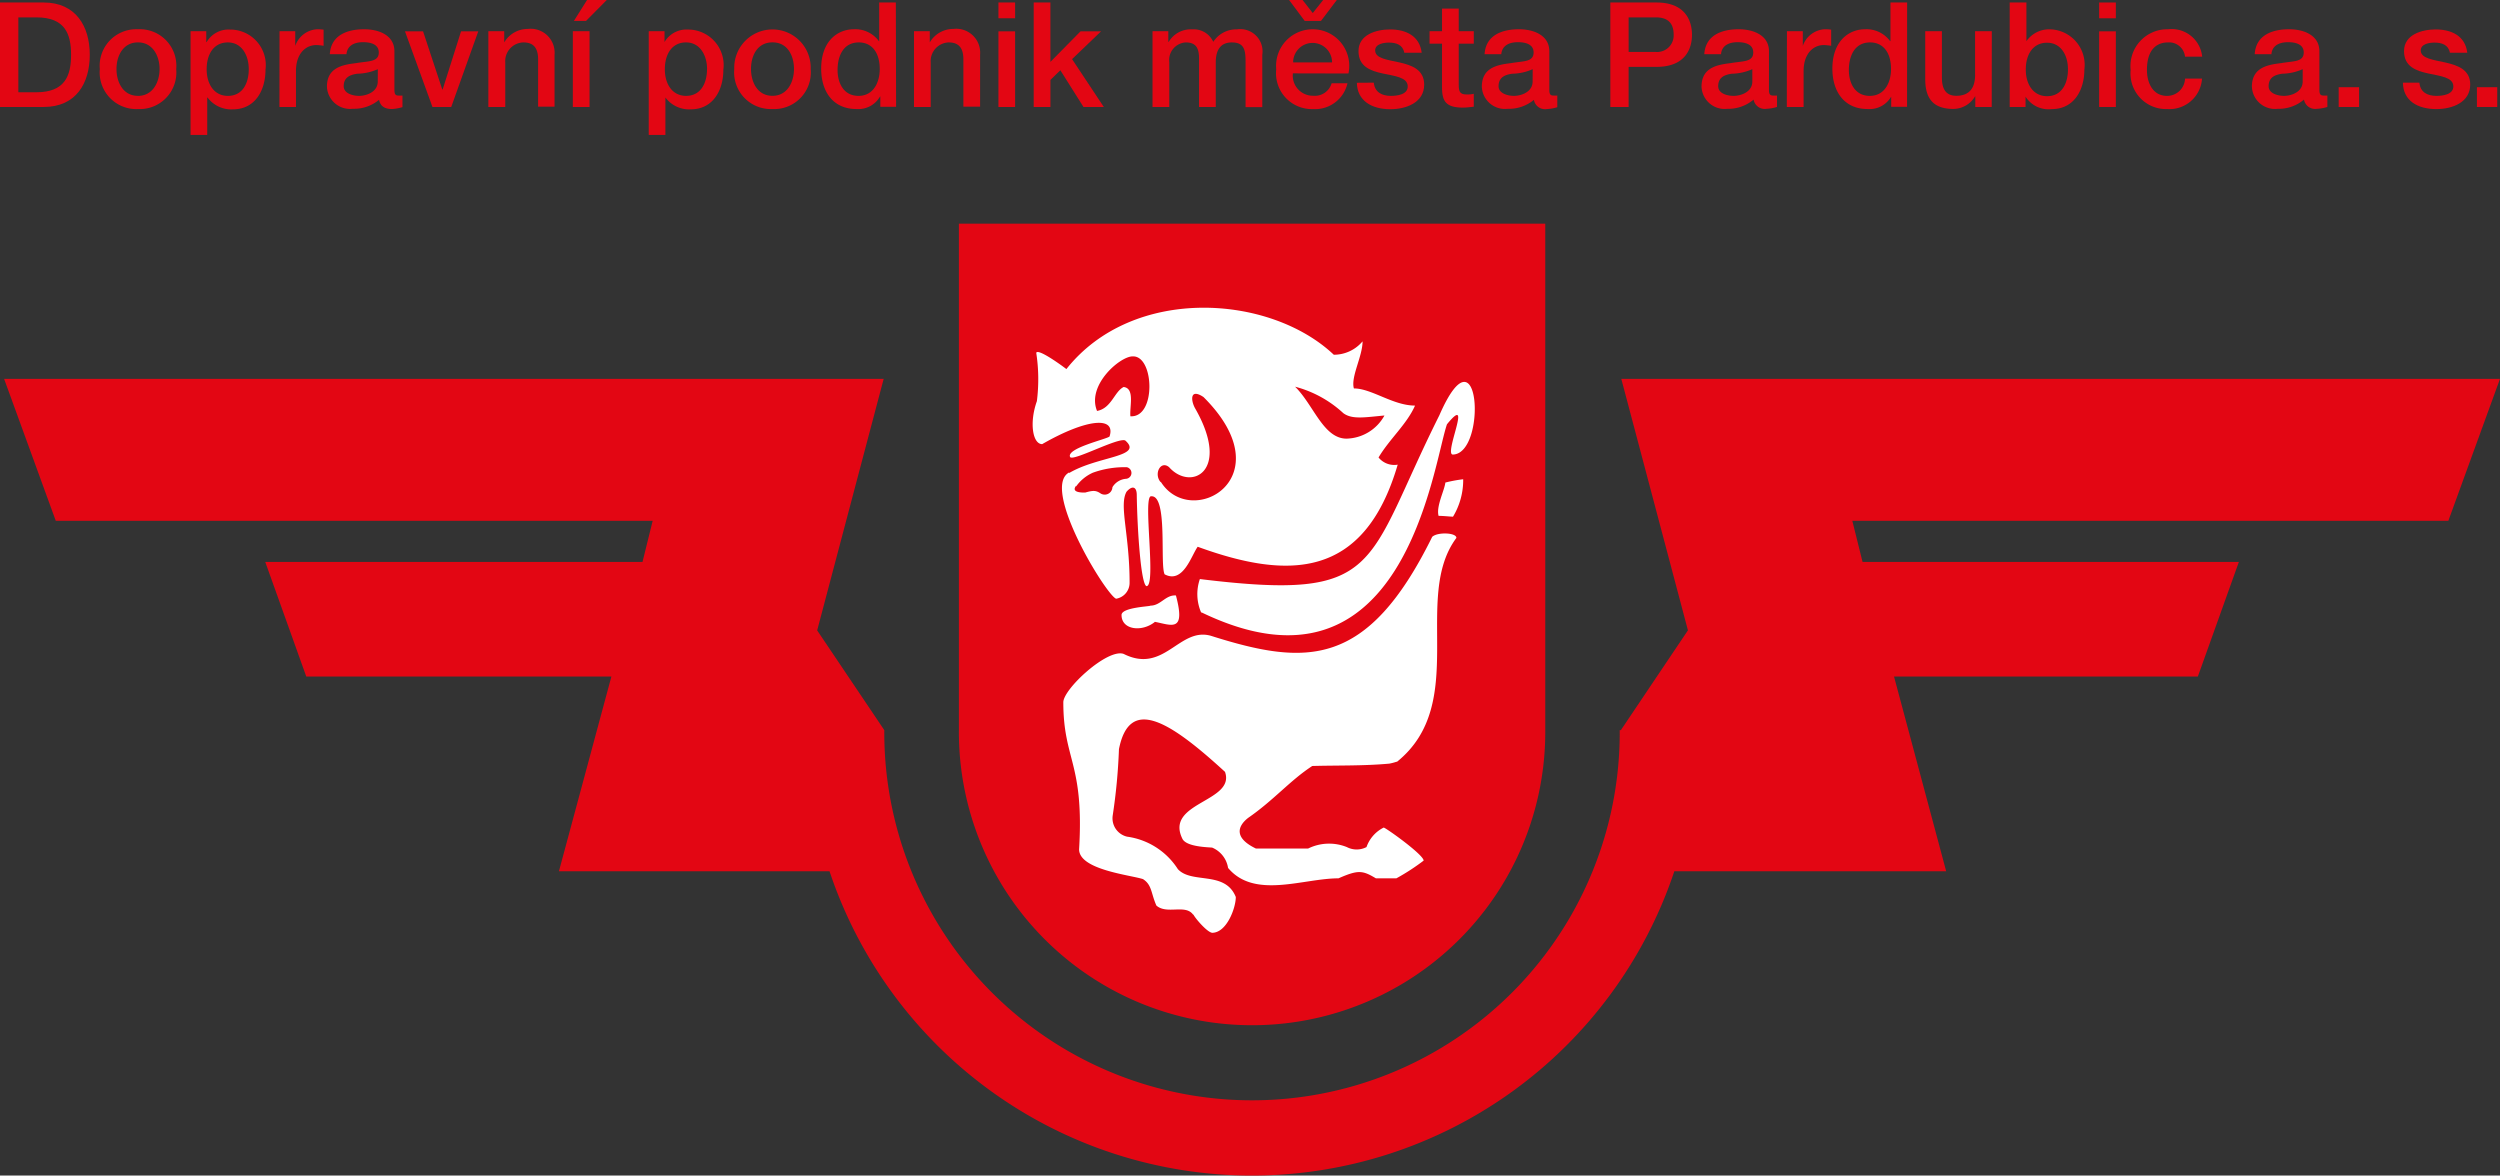 <svg id="Vrstva_2" data-name="Vrstva 2" xmlns="http://www.w3.org/2000/svg" width="151.25" height="71.121" viewBox="0 0 151.25 71.121">
  <rect x="0" y="0" width="151.25" height="71.121" fill="#333333" stroke="none"/>
  <g id="Vrstva_1" data-name="Vrstva 1">
    <path id="Path_1299" data-name="Path 1299" d="M93.9,35.86H58.424V66.482a17.738,17.738,0,1,0,35.475,0Zm54.636,17.975h-36.06l.619,2.487h22.768l-2.483,6.937H115l3.155,11.779H101.708a26.942,26.942,0,0,1-51.111,0H34.226L37.4,63.259H18.941l-2.483-6.937H39.283l.615-2.487H3.785L.66,45.25H53.873L49.85,60.466,53.911,66.5a22.247,22.247,0,1,0,44.493,0h.07l4.057-6.038L98.5,45.25h53.16Z" transform="translate(-0.411 -22.327)" fill="#e30613" fill-rule="evenodd"/>
    <path id="Path_1300" data-name="Path 1300" d="M190.1,61.931c.309,0,.721.049.876.049a4.291,4.291,0,0,0,.615-2.264,8.205,8.205,0,0,0-1.079.2c-.049.464-.566,1.442-.411,2.008m-17.172,6.416c1.027.2,1.887.668,1.283-1.593-.615-.053-.925.615-1.54.615,0,.053-1.751.1-1.751.566,0,.906,1.234,1.045,2.008.426Zm8.491-14.224a6.863,6.863,0,0,1,2.917,1.6c.54.4,1.31.249,2.491.143a2.693,2.693,0,0,1-2.31,1.4C183.125,57.24,182.54,55.217,181.423,54.119Zm-13.25,6.038a2.5,2.5,0,0,1,1.015-.834,5.631,5.631,0,0,1,2.057-.332.355.355,0,0,1-.042.7,1.053,1.053,0,0,0-.83.509.468.468,0,0,1-.717.377c-.294-.2-.468-.181-.932-.053-.366.008-.827-.049-.551-.408Zm3.291-4.212c-.075-.574.291-1.721-.411-1.808-.562.272-.736,1.287-1.611,1.449-.642-1.57,1.415-3.321,2.162-3.3,1.3-.053,1.43,3.721-.14,3.623Zm1.83,3.955c-.442-.509,0-1.344.509-.91,1.31,1.472,3.774.279,1.57-3.566-.26-.464-.325-1.234.509-.679,4.929,4.91-.77,8.054-2.589,5.118Zm-5.544-.555c1.744-1.038,4.529-.974,3.4-1.97-.4-.215-3.185,1.287-3.336,1-.26-.532,2.264-1.094,2.385-1.245.4-1.245-1.4-1.072-4.076.464-.574,0-.789-1.287-.321-2.6a10.528,10.528,0,0,0-.038-2.925c.109-.291,1.649.845,1.823.985,4.027-5.08,12.311-4.529,16.179-.868a2.264,2.264,0,0,0,1.74-.811c0,.91-.725,2.155-.525,2.849,1.076,0,2.366,1.038,3.7,1.038-.5,1.132-1.54,2.015-2.208,3.14a1.228,1.228,0,0,0,1.159.434c-2.023,6.906-6.582,6.982-12.1,4.967-.377.509-.876,2.264-2,1.668-.3-.574.208-4.8-.811-4.721-.54-.075.336,5.468-.291,5.435-.336-.14-.551-3.4-.585-5.51,0-.509-.272-.6-.619-.2-.464.823.185,2.566.185,5.491a.974.974,0,0,1-.815.981c-.6-.211-4.582-6.721-2.838-7.642Zm8,8.457a2.792,2.792,0,0,1-.087-2.045C186.8,67.113,185.57,65,190.152,55.84c2.449-5.612,2.891,2.283.834,2.381-.626.087,1.245-3.812-.377-1.83-.857,2.495-2.6,17.3-14.858,11.375Zm-.487,18.27c-.464-.672-1.593,0-2.23-.562-.336-.755-.26-1.245-.811-1.6-.755-.249-3.865-.562-3.865-1.8.313-5.242-.955-5.393-.955-8.9,0-.8,2.664-3.268,3.649-2.925,2.457,1.238,3.366-1.645,5.284-1.094,5.763,1.823,9.454,1.985,13.383-5.986.317-.306,1.476-.26,1.464.064-2.695,3.627.789,9.993-3.585,13.537-.045,0-.192.064-.468.117-1.559.143-3.095.1-4.665.143-1.344.876-2.329,2.068-3.88,3.14-.649.509-.864,1.211.468,1.853h3.163a2.872,2.872,0,0,1,2.34-.087,1.285,1.285,0,0,0,1.189,0,2.091,2.091,0,0,1,1.042-1.181c.151.03,2.415,1.645,2.415,2a13.2,13.2,0,0,1-1.649,1.072H186.31c-.815-.487-1.072-.521-2.264,0-2.144,0-5.08,1.279-6.68-.63A1.6,1.6,0,0,0,176.4,82c-.506-.03-1.536-.087-1.785-.509-1.132-2.242,3.215-2.242,2.566-4.072-3.4-3.117-5.782-4.57-6.416-1.374a35.2,35.2,0,0,1-.377,4.008,1.14,1.14,0,0,0,.872,1.287,4.348,4.348,0,0,1,3.068,1.962c.842.917,2.857.075,3.506,1.687,0,.672-.555,2.166-1.43,2.166-.325-.038-1.094-.959-1.14-1.121Z" transform="translate(-103.068 -30.721)" fill="#fff" fill-rule="evenodd"/>
    <path id="Path_1301" data-name="Path 1301" d="M0,6.721H2.642c1.944,0,2.789-1.415,2.789-3.159S4.567.4,2.642.4H0ZM1.11,1.3H2.2C3.929,1.3,4.3,2.295,4.3,3.566S3.925,5.831,2.2,5.831H1.11Z" transform="translate(0 -0.249)" fill="#e30613" fill-rule="evenodd"/>
    <path id="Path_1302" data-name="Path 1302" d="M18.31,9.517A2.214,2.214,0,0,0,20.623,7.1,2.211,2.211,0,0,0,18.31,4.69,2.213,2.213,0,0,0,16,7.1a2.22,2.22,0,0,0,2.31,2.419m0-.8c-.9,0-1.3-.823-1.3-1.623s.4-1.611,1.3-1.611,1.306.83,1.306,1.611S19.215,8.721,18.31,8.721Z" transform="translate(-9.962 -2.92)" fill="#e30613" fill-rule="evenodd"/>
    <path id="Path_1303" data-name="Path 1303" d="M30.55,11.11h1.008V8.845h.019a1.789,1.789,0,0,0,1.532.717c1.355,0,1.974-1.159,1.974-2.393a2.151,2.151,0,0,0-2.144-2.434,1.532,1.532,0,0,0-1.415.755H31.5V4.833H30.55Zm3.521-3.974c0,.8-.343,1.611-1.264,1.611-.815,0-1.283-.691-1.283-1.611s.434-1.623,1.283-1.623S34.071,6.3,34.071,7.136Z" transform="translate(-19.021 -2.946)" fill="#e30613" fill-rule="evenodd"/>
    <path id="Path_1304" data-name="Path 1304" d="M44.81,4.807h.951V5.7h0A1.483,1.483,0,0,1,47.1,4.69a2.555,2.555,0,0,1,.377.026V5.69a4.151,4.151,0,0,0-.43-.045c-.694,0-1.242.559-1.242,1.57V9.392h-1Z" transform="translate(-27.899 -2.92)" fill="#e30613" fill-rule="evenodd"/>
    <path id="Path_1305" data-name="Path 1305" d="M56.493,6.022c0-.97-.936-1.332-1.83-1.332-1.011,0-2.008.347-2.079,1.51h1.008c.042-.5.442-.728,1.008-.728.408,0,.947.1.947.623,0,.593-.645.513-1.374.645-.849.1-1.762.283-1.762,1.423A1.4,1.4,0,0,0,53.98,9.5a2.351,2.351,0,0,0,1.585-.543c.079.415.377.559.781.559A2.54,2.54,0,0,0,56.98,9.4V8.7a1.306,1.306,0,0,1-.249,0c-.185,0-.238-.1-.238-.347Zm-1.008,1.83c0,.638-.691.868-1.132.868-.355,0-.928-.136-.928-.585,0-.532.377-.691.823-.755a3.219,3.219,0,0,0,1.242-.275Z" transform="translate(-32.631 -2.92)" fill="#e30613" fill-rule="evenodd"/>
    <path id="Path_1306" data-name="Path 1306" d="M64.92,5.02h1.094l1.162,3.517H67.2L68.313,5.02h1.042L67.717,9.6H66.584Z" transform="translate(-40.419 -3.125)" fill="#e30613" fill-rule="evenodd"/>
    <path id="Path_1307" data-name="Path 1307" d="M78.29,4.776h.959v.679h0a1.649,1.649,0,0,1,1.427-.815A1.447,1.447,0,0,1,82.294,6.2V9.342H81.3V6.485c0-.717-.3-1.03-.894-1.03a1.132,1.132,0,0,0-1.094,1.208v2.7H78.29Z" transform="translate(-48.744 -2.889)" fill="#e30613" fill-rule="evenodd"/>
    <path id="Path_1308" data-name="Path 1308" d="M92.69,0h1.193L92.626,1.268h-.732Zm-.86,6.472V1.887h1.011V6.472Z" transform="translate(-57.174)" fill="#e30613" fill-rule="evenodd"/>
    <path id="Path_1309" data-name="Path 1309" d="M104,11.11h1.008V8.845h0a1.785,1.785,0,0,0,1.532.717c1.351,0,1.974-1.159,1.974-2.393a2.151,2.151,0,0,0-2.144-2.434,1.536,1.536,0,0,0-1.415.755h0V4.834H104Zm3.525-3.974c0,.8-.347,1.611-1.268,1.611-.815,0-1.283-.691-1.283-1.611s.434-1.623,1.283-1.623,1.272.789,1.272,1.623Z" transform="translate(-64.751 -2.947)" fill="#e30613" fill-rule="evenodd"/>
    <path id="Path_1310" data-name="Path 1310" d="M120.023,9.517a2.215,2.215,0,0,0,2.31-2.419,2.313,2.313,0,1,0-4.623,0,2.221,2.221,0,0,0,2.313,2.419m0-.8c-.906,0-1.3-.823-1.3-1.623s.377-1.611,1.3-1.611,1.3.823,1.3,1.611-.4,1.623-1.3,1.623Z" transform="translate(-73.287 -2.92)" fill="#e30613" fill-rule="evenodd"/>
    <path id="Path_1311" data-name="Path 1311" d="M136.157.4H135.15V2.736h-.019a1.77,1.77,0,0,0-1.51-.717c-1,0-1.981.728-1.981,2.381,0,1.374.7,2.446,2.144,2.446a1.51,1.51,0,0,0,1.415-.755h.019V6.71h.955Zm-3.525,4.083c0-.827.336-1.668,1.287-1.668.777,0,1.264.6,1.264,1.611,0,.8-.377,1.623-1.283,1.623s-1.268-.781-1.268-1.566Z" transform="translate(-81.959 -0.249)" fill="#e30613" fill-rule="evenodd"/>
    <path id="Path_1312" data-name="Path 1312" d="M146.52,4.776h.955v.679h0A1.642,1.642,0,0,1,148.9,4.64,1.448,1.448,0,0,1,150.52,6.2V9.342h-1.011V6.485c0-.717-.3-1.03-.891-1.03a1.132,1.132,0,0,0-1.087,1.208v2.7H146.52Z" transform="translate(-91.224 -2.889)" fill="#e30613" fill-rule="evenodd"/>
    <path id="Path_1313" data-name="Path 1313" d="M160.06.4h1.008v.955H160.06Zm0,1.744h1.008V6.721H160.06Z" transform="translate(-99.654 -0.249)" fill="#e30613" fill-rule="evenodd"/>
    <path id="Path_1314" data-name="Path 1314" d="M165.71.4h1.011V3.993l1.823-1.849h1.242l-1.755,1.683,1.921,2.895h-1.23l-1.4-2.223-.6.585V6.721H165.71Z" transform="translate(-103.171 -0.249)" fill="#e30613" fill-rule="evenodd"/>
    <path id="Path_1315" data-name="Path 1315" d="M184.76,4.813h.955v.645h.026a1.54,1.54,0,0,1,1.411-.755,1.3,1.3,0,0,1,1.283.755,1.653,1.653,0,0,1,1.43-.755A1.348,1.348,0,0,1,191.4,6.247V9.406h-1.011V6.723c0-.725-.045-1.23-.83-1.23-.683,0-.974.453-.974,1.223V9.4h-1.011V6.459c0-.626-.192-.966-.8-.966a1.063,1.063,0,0,0-1,1.189V9.4H184.76Z" transform="translate(-115.032 -2.926)" fill="#e30613" fill-rule="evenodd"/>
    <path id="Path_1316" data-name="Path 1316" d="M208.96,4.446a2.214,2.214,0,1,0-4.37-.257A2.17,2.17,0,0,0,206.828,6.6,2.008,2.008,0,0,0,208.9,5.038h-.959a1.057,1.057,0,0,1-1.113.755,1.217,1.217,0,0,1-1.23-1.355ZM208.255,0h-.826L206.8.789,206.183,0h-.815l.947,1.268h.981Zm-2.642,3.774a1.177,1.177,0,0,1,2.355,0Z" transform="translate(-127.378)" fill="#e30613" fill-rule="evenodd"/>
    <path id="Path_1317" data-name="Path 1317" d="M218.543,7.933c.057.585.5.8,1.038.8.377,0,1.042-.079,1.015-.6s-.755-.593-1.51-.755-1.468-.423-1.468-1.355c0-1,1.079-1.31,1.913-1.31.936,0,1.785.377,1.91,1.411h-1.053c-.087-.483-.487-.615-.928-.615-.294,0-.834.072-.834.472,0,.494.755.566,1.487.732s1.479.434,1.479,1.34c0,1.091-1.1,1.487-2.046,1.487-1.132,0-2.008-.513-2.027-1.6Z" transform="translate(-135.429 -2.932)" fill="#e30613" fill-rule="evenodd"/>
    <path id="Path_1318" data-name="Path 1318" d="M229.17,2.746h.755V1.38h1.011V2.746h.91V3.5h-.91V5.943c0,.415.034.63.483.63a1.63,1.63,0,0,0,.426-.038v.781c-.223.019-.434.053-.653.053-1.057,0-1.249-.408-1.268-1.17V3.5h-.755Z" transform="translate(-142.682 -0.859)" fill="#e30613" fill-rule="evenodd"/>
    <path id="Path_1319" data-name="Path 1319" d="M241.633,6.022c0-.97-.943-1.332-1.834-1.332-1.011,0-2.012.347-2.083,1.51h1.011c.042-.5.442-.728,1.008-.728.411,0,.947.1.947.623,0,.593-.645.513-1.37.645-.849.1-1.762.283-1.762,1.423a1.4,1.4,0,0,0,1.566,1.34,2.359,2.359,0,0,0,1.585-.543.681.681,0,0,0,.777.559,2.54,2.54,0,0,0,.638-.113V8.7a1.291,1.291,0,0,1-.245,0c-.185,0-.238-.1-.238-.347Zm-1.011,1.83c0,.638-.691.868-1.132.868-.351,0-.928-.136-.928-.585,0-.532.377-.691.827-.755a3.167,3.167,0,0,0,1.238-.275Z" transform="translate(-147.899 -2.92)" fill="#e30613" fill-rule="evenodd"/>
    <path id="Path_1320" data-name="Path 1320" d="M258.15,6.721h1.106V4.295h1.683c1.8,0,2.151-1.159,2.151-1.94S262.743.4,260.939.4H258.15ZM259.256,1.3h1.638c.585,0,1.087.215,1.087,1.045a1,1,0,0,1-1.1,1.045h-1.623Z" transform="translate(-160.725 -0.249)" fill="#e30613" fill-rule="evenodd"/>
    <path id="Path_1321" data-name="Path 1321" d="M276.85,6.022c0-.97-.94-1.332-1.834-1.332-1.008,0-2.008.347-2.079,1.51h1.011c.042-.5.442-.728,1.008-.728.408,0,.943.1.943.623,0,.593-.642.513-1.37.645-.849.1-1.759.283-1.759,1.423a1.4,1.4,0,0,0,1.566,1.34,2.359,2.359,0,0,0,1.585-.559.681.681,0,0,0,.777.559,2.54,2.54,0,0,0,.638-.113V8.7a1.313,1.313,0,0,1-.245,0c-.189,0-.242-.1-.242-.347Zm-1.008,1.83c0,.638-.691.868-1.132.868-.377,0-.932-.136-.932-.585,0-.532.377-.691.823-.755a3.219,3.219,0,0,0,1.242-.275Z" transform="translate(-169.827 -2.92)" fill="#e30613" fill-rule="evenodd"/>
    <path id="Path_1322" data-name="Path 1322" d="M286.448,4.807h.959V5.7h0a1.487,1.487,0,0,1,1.34-1.011,2.457,2.457,0,0,1,.377.026V5.69a4.151,4.151,0,0,0-.43-.045c-.691,0-1.238.559-1.238,1.57V9.392H286.44Z" transform="translate(-178.338 -2.92)" fill="#e30613" fill-rule="evenodd"/>
    <path id="Path_1323" data-name="Path 1323" d="M298.271.4h-1.008V2.736h-.023a1.77,1.77,0,0,0-1.51-.717c-1,0-1.981.728-1.981,2.381,0,1.374.7,2.446,2.14,2.446a1.51,1.51,0,0,0,1.419-.755h0V6.71h.959Zm-3.525,4.083c0-.827.336-1.668,1.287-1.668.777,0,1.264.6,1.264,1.611,0,.8-.377,1.623-1.283,1.623s-1.268-.781-1.268-1.566Z" transform="translate(-182.89 -0.249)" fill="#e30613" fill-rule="evenodd"/>
    <path id="Path_1324" data-name="Path 1324" d="M312.659,9.585h-.993V8.948h-.019a1.532,1.532,0,0,1-1.3.755c-1.2,0-1.71-.6-1.71-1.8V5h1.008V7.808c0,.8.328,1.1.876,1.1.842,0,1.132-.543,1.132-1.249V5h1.011Z" transform="translate(-192.16 -3.113)" fill="#e30613" fill-rule="evenodd"/>
    <path id="Path_1325" data-name="Path 1325" d="M322.17,6.721h.959V6.095h0a1.642,1.642,0,0,0,1.585.755c1.355,0,1.974-1.159,1.974-2.393a2.15,2.15,0,0,0-2.14-2.434,1.672,1.672,0,0,0-1.366.717h0V.4H322.17Zm3.525-2.264c0,.8-.347,1.611-1.264,1.611-.815,0-1.287-.691-1.287-1.611s.438-1.623,1.287-1.623,1.264.77,1.264,1.6Z" transform="translate(-200.584 -0.249)" fill="#e30613" fill-rule="evenodd"/>
    <path id="Path_1326" data-name="Path 1326" d="M336.51.4h1.011v.955H336.51Zm0,1.744h1.011V6.721H336.51Z" transform="translate(-209.512 -0.249)" fill="#e30613" fill-rule="evenodd"/>
    <path id="Path_1327" data-name="Path 1327" d="M344.845,6.347a.97.97,0,0,0-1.045-.86c-.521,0-1.26.276-1.26,1.668,0,.755.34,1.566,1.215,1.566a1.087,1.087,0,0,0,1.091-1.045h1.027a1.974,1.974,0,0,1-2.1,1.842,2.152,2.152,0,0,1-2.219-2.363,2.227,2.227,0,0,1,2.264-2.464,1.854,1.854,0,0,1,2.064,1.657Z" transform="translate(-212.65 -2.92)" fill="#e30613" fill-rule="evenodd"/>
    <path id="Path_1328" data-name="Path 1328" d="M365.083,6.022c0-.97-.936-1.332-1.834-1.332-1.008,0-2.008.347-2.079,1.51h1.011c.038-.5.442-.728,1.008-.728.408,0,.947.1.947.623,0,.593-.645.513-1.37.645-.853.1-1.766.283-1.766,1.423a1.4,1.4,0,0,0,1.566,1.34,2.351,2.351,0,0,0,1.585-.559.685.685,0,0,0,.781.559,2.509,2.509,0,0,0,.634-.113V8.7a1.291,1.291,0,0,1-.245,0c-.185,0-.238-.1-.238-.347Zm-1.011,1.83c0,.638-.687.868-1.132.868-.355,0-.928-.136-.928-.585,0-.532.377-.691.823-.755a3.183,3.183,0,0,0,1.238-.275Z" transform="translate(-224.76 -2.92)" fill="#e30613" fill-rule="evenodd"/>
    <rect id="Rectangle_369" data-name="Rectangle 369" width="1.234" height="1.196" transform="translate(141.49 5.276)" fill="#e30613"/>
    <path id="Path_1329" data-name="Path 1329" d="M386.206,7.933c.053.585.494.8,1.034.8.377,0,1.045-.079,1.019-.6s-.755-.593-1.51-.755-1.472-.423-1.472-1.355c0-1,1.083-1.31,1.917-1.31.936,0,1.785.377,1.91,1.411h-1.053c-.087-.483-.491-.615-.932-.615-.291,0-.83.072-.83.472,0,.494.755.566,1.487.732s1.506.426,1.506,1.332c0,1.091-1.1,1.487-2.045,1.487-1.155,0-2.012-.513-2.027-1.6Z" transform="translate(-239.833 -2.932)" fill="#e30613" fill-rule="evenodd"/>
    <rect id="Rectangle_370" data-name="Rectangle 370" width="1.23" height="1.196" transform="translate(149.853 5.276)" fill="#e30613"/>
  </g>
</svg>
